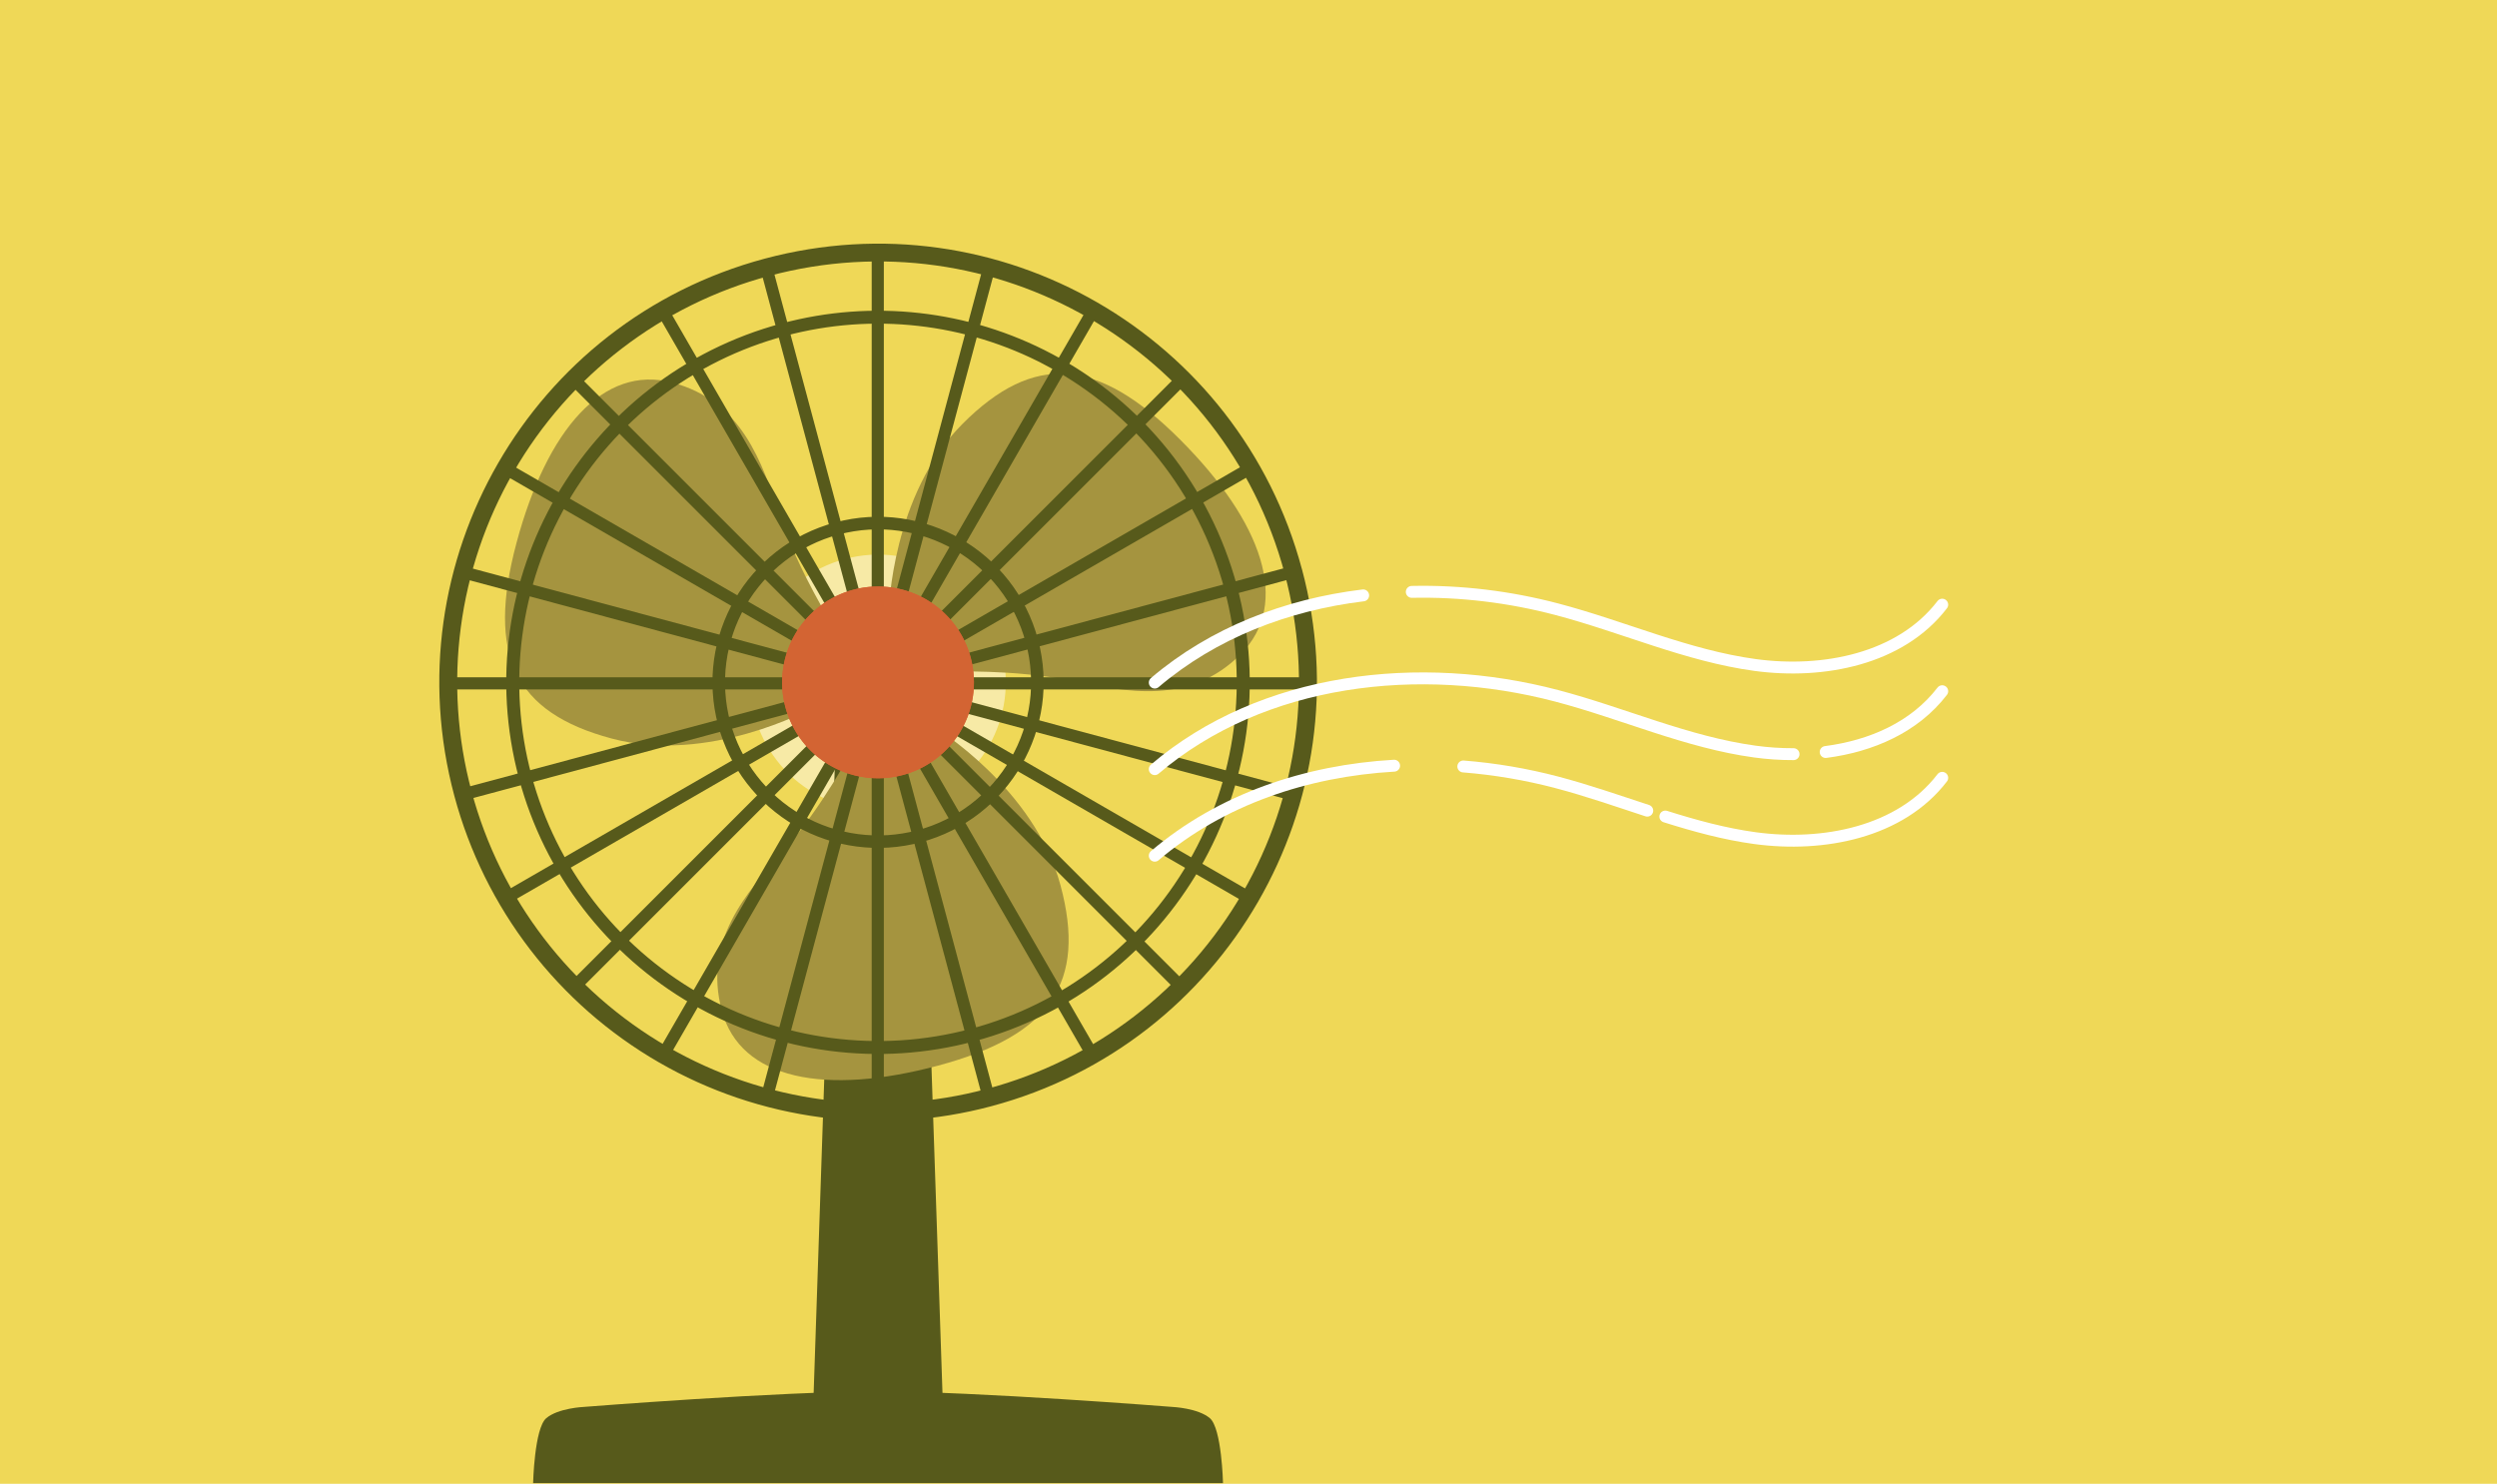 <svg xmlns="http://www.w3.org/2000/svg" id="Layer_2" data-name="Layer 2" viewBox="0 0 419.71 249.44"><defs><style> .cls-1 { fill: #efd857; } .cls-2, .cls-3 { fill: #d36433; } .cls-4, .cls-5 { stroke: #575a1b; stroke-miterlimit: 10; } .cls-4, .cls-5, .cls-6 { fill: #575a1b; } .cls-4, .cls-7, .cls-6, .cls-3, .cls-8 { fill-rule: evenodd; } .cls-9 { fill: none; stroke: #fff; stroke-linecap: round; stroke-linejoin: round; stroke-width: 2px; } .cls-7 { fill: #fff; opacity: .47; } .cls-8 { fill: #a5943f; } </style></defs><g id="poppetjes"><g><rect class="cls-1" width="419.71" height="249.44"></rect><g><path class="cls-7" d="m126.84,120.27c-3.07-11.46,3.73-23.23,15.19-26.3,11.46-3.07,23.23,3.73,26.3,15.19,1.47,5.5.7,11.36-2.15,16.3-2.85,4.93-7.54,8.53-13.04,10.01-5.5,1.47-11.36.7-16.3-2.15-4.93-2.85-8.53-7.54-10.01-13.04Z"></path><polygon class="cls-6" points="140.49 123.77 154.69 123.77 158.51 236.91 136.67 236.91 140.49 123.77"></polygon><path class="cls-8" d="m113.04,64.32c11.69,3.13,15.01,13.31,18.11,22.55,3.1,9.24,8.85,18.32,8.85,18.32l-3.74,13.98s-17.13,9.36-33.47,4.98c-16.34-4.38-21.03-14.02-15.96-32.93,5.07-18.91,14.53-30.02,26.22-26.89Z"></path><path class="cls-8" d="m208.51,110.01c-8.55,8.55-19.03,6.35-28.59,4.41-9.55-1.94-20.29-1.5-20.29-1.5l-10.23-10.23s.46-19.51,12.42-31.47c11.96-11.96,22.66-11.2,36.5,2.64,13.84,13.84,18.74,27.6,10.18,36.15Z"></path><path class="cls-8" d="m121.32,169.87c-3.13-11.69,4.02-19.66,10.48-26.96,6.46-7.3,11.44-16.82,11.44-16.82l13.97-3.75s16.67,10.16,21.05,26.5c4.38,16.34-1.63,25.22-20.54,30.29-18.91,5.07-33.27,2.43-36.4-9.26Z"></path><rect class="cls-5" x="75.3" y="114.36" width="144.48" height="1.04" transform="translate(-1.61 227.66) rotate(-75)"></rect><rect class="cls-5" x="147.02" y="42.64" width="1.04" height="144.48" transform="translate(-1.61 227.66) rotate(-75)"></rect><rect class="cls-5" x="75.3" y="114.36" width="144.48" height="1.04" transform="translate(-25.72 185.22) rotate(-60)"></rect><rect class="cls-5" x="147.02" y="42.64" width="1.04" height="144.48" transform="translate(-25.72 185.22) rotate(-60)"></rect><rect class="cls-5" x="75.3" y="114.36" width="144.48" height="1.04" transform="translate(-38.02 137.98) rotate(-45)"></rect><rect class="cls-5" x="147.02" y="42.64" width="1.04" height="144.48" transform="translate(-38.02 137.98) rotate(-45)"></rect><rect class="cls-5" x="75.3" y="114.36" width="144.48" height="1.04" transform="translate(-37.67 89.16) rotate(-30)"></rect><rect class="cls-5" x="147.02" y="42.64" width="1.04" height="144.48" transform="translate(-37.67 89.16) rotate(-30)"></rect><rect class="cls-5" x="75.3" y="114.36" width="144.48" height="1.04" transform="translate(-24.71 42.1) rotate(-15)"></rect><rect class="cls-5" x="147.02" y="42.64" width="1.04" height="144.48" transform="translate(-24.71 42.1) rotate(-15)"></rect><rect class="cls-5" x="75.3" y="114.36" width="144.48" height="1.04"></rect><rect class="cls-5" x="147.02" y="42.64" width="1.04" height="144.48"></rect><circle class="cls-2" cx="147.59" cy="114.71" r="16.12"></circle><path class="cls-6" d="m218.82,95.63c-10.54-39.34-50.98-62.68-90.31-52.14-39.34,10.54-62.68,50.98-52.14,90.31,5.06,18.89,17.42,35,34.36,44.78,16.94,9.78,37.07,12.43,55.96,7.37,39.34-10.54,62.68-50.98,52.14-90.31Zm-2.89.78c4.86,18.12,2.31,37.43-7.07,53.68-9.38,16.25-24.83,28.11-42.96,32.96-18.12,4.86-37.43,2.31-53.68-7.07s-28.11-24.83-32.96-42.96c-4.86-18.12-2.31-37.43,7.07-53.68,9.38-16.25,24.83-28.11,42.96-32.96,37.74-10.11,76.53,12.28,86.64,50.02Z"></path><path class="cls-4" d="m173.99,107.64c-3.91-14.58-18.89-23.23-33.47-19.33-14.58,3.91-23.23,18.89-19.33,33.47,1.88,7,6.46,12.97,12.73,16.6,6.28,3.62,13.74,4.61,20.74,2.73,14.58-3.91,23.23-18.89,19.33-33.47Zm-1.07.29c1.8,6.72.86,13.87-2.62,19.9-3.48,6.02-9.2,10.42-15.92,12.22-6.72,1.8-13.87.86-19.9-2.62s-10.42-9.2-12.22-15.92c-1.8-6.72-.86-13.87,2.62-19.9,3.48-6.02,9.2-10.42,15.92-12.22,13.99-3.75,28.37,4.55,32.11,18.54Z"></path><path class="cls-4" d="m176.54,59.92c-13.82-7.31-29.9-9.12-45-5.07-33.06,8.86-52.68,42.84-43.82,75.9,4.25,15.88,14.64,29.41,28.87,37.63,14.23,8.22,31.15,10.45,47.03,6.19,33.06-8.86,52.68-42.84,43.82-75.9-4.46-16.65-15.66-30.7-30.9-38.75Zm-.55,1.03c14.96,7.9,25.94,21.68,30.32,38.02,4.17,15.58,1.99,32.17-6.07,46.14-8.06,13.97-21.34,24.16-36.92,28.33-15.58,4.17-32.17,1.99-46.14-6.07-13.97-8.06-24.16-21.34-28.33-36.92-4.17-15.58-1.99-32.17,6.07-46.14,8.06-13.97,21.34-24.16,36.92-28.33,14.82-3.97,30.59-2.19,44.15,4.97Z"></path><path class="cls-6" d="m98.1,236.52s-4.28.19-6.28,1.89c-2,1.7-2.21,10.92-2.21,10.92h115.96s-.21-9.22-2.21-10.92c-2-1.7-6.28-1.89-6.28-1.89,0,0-32.97-2.61-49.49-2.61s-49.49,2.61-49.49,2.61Z"></path><path class="cls-3" d="m146.98,98.61c-1.21.05-2.4.23-3.57.54-8.6,2.3-13.7,11.14-11.4,19.74,2.3,8.6,11.14,13.7,19.74,11.4,8.6-2.3,13.7-11.14,11.4-19.74-1.95-7.26-8.66-12.22-16.17-11.93Zm.04,1.09c7-.26,13.26,4.35,15.07,11.12,2.15,8.01-2.61,16.25-10.62,18.4-8.01,2.15-16.25-2.61-18.4-10.62-2.15-8.01,2.61-16.25,10.62-18.4,1.09-.29,2.2-.46,3.33-.5Z"></path></g><g><path class="cls-9" d="m237.3,99.5c8.21-.18,16.5.84,24.38,2.92,11.17,2.94,21.87,7.81,33.32,9.37,11.45,1.56,24.44-.97,31.46-10.14"></path><path class="cls-9" d="m194.1,114.75c9.85-8.38,22.15-13.09,35.03-14.66"></path><path class="cls-9" d="m306.87,126.42c7.69-1,14.94-4.16,19.59-10.22"></path><path class="cls-9" d="m194.1,129.3c18.14-15.43,44.55-18.39,67.58-12.32,11.17,2.94,21.87,7.81,33.32,9.37,2.12.29,4.29.44,6.47.43"></path><path class="cls-9" d="m279.92,137.27c4.95,1.56,9.94,2.93,15.08,3.63,11.45,1.56,24.44-.97,31.46-10.14"></path><path class="cls-9" d="m245.96,128.85c5.32.42,10.6,1.32,15.72,2.67,5.13,1.35,10.16,3.11,15.2,4.76"></path><path class="cls-9" d="m194.1,143.85c11.18-9.51,25.5-14.28,40.23-15.13"></path></g></g></g></svg>